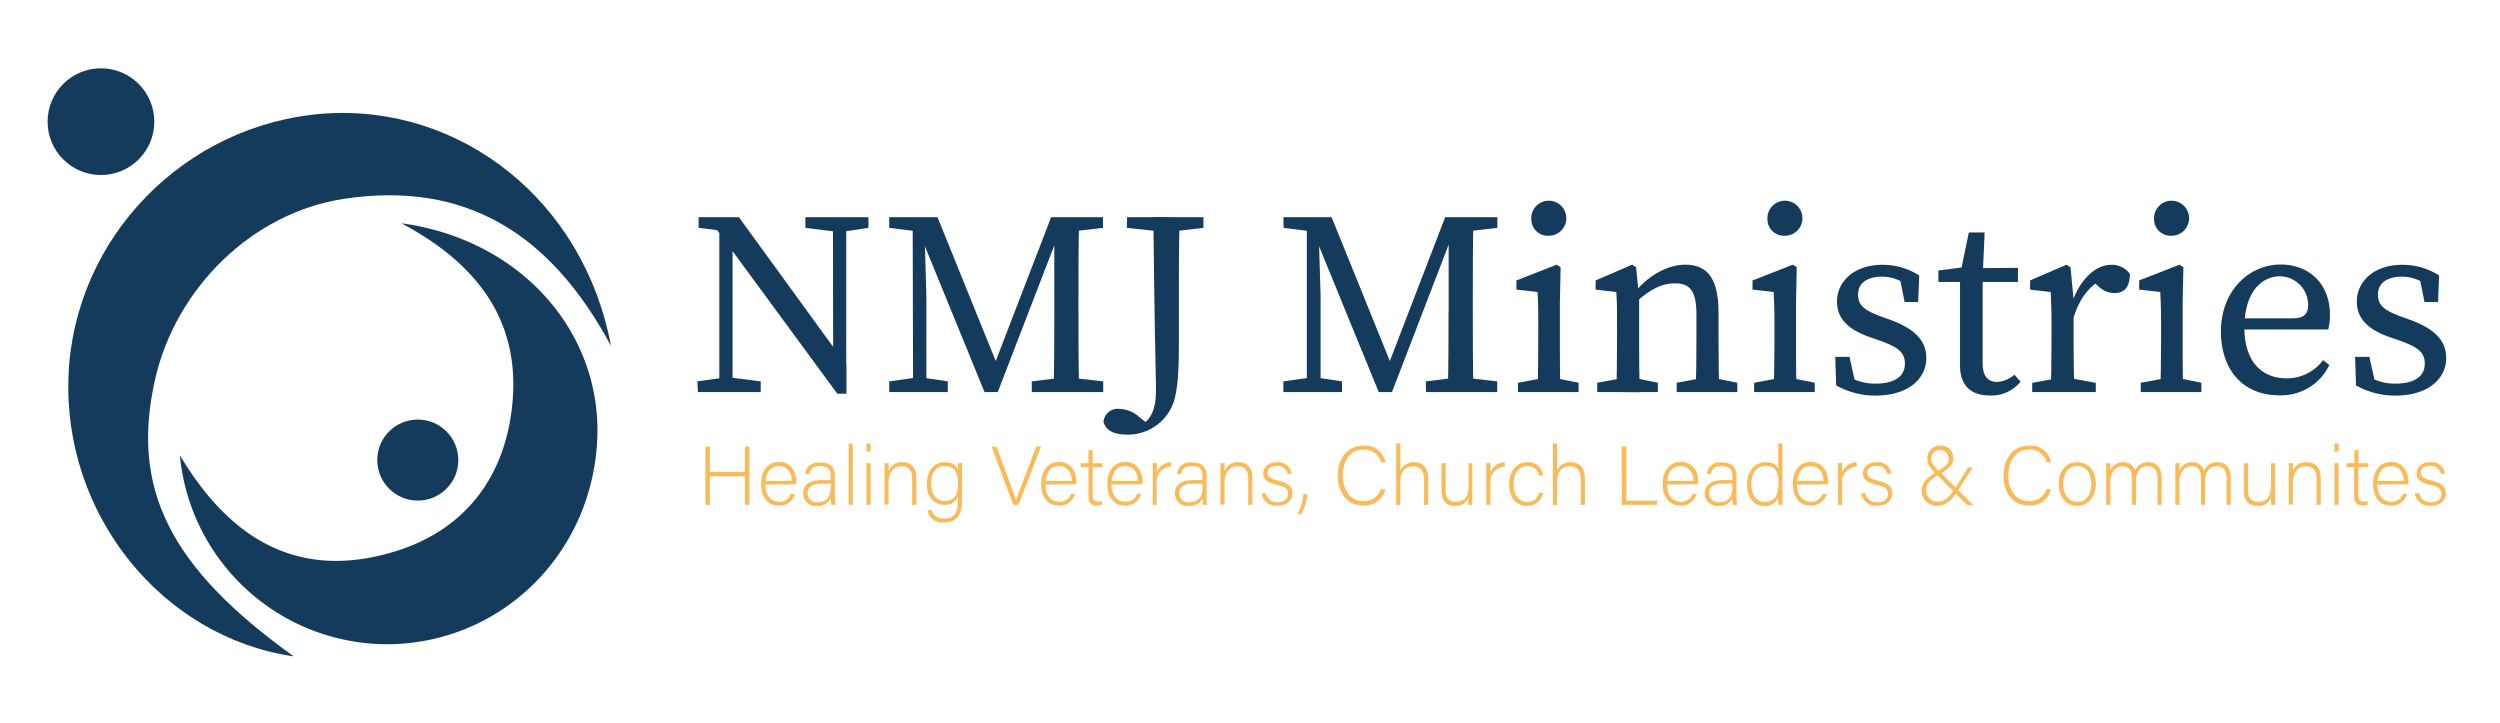 <svg id="Layer_1" data-name="Layer 1" xmlns="http://www.w3.org/2000/svg" viewBox="0 0 438.08 126.68"><defs><style>.cls-1{fill:#143a5c;}.cls-2{fill:#f9bb59;}</style></defs><circle class="cls-1" cx="73.21" cy="80.62" r="7.1"/><circle class="cls-1" cx="17.69" cy="21.32" r="9.35"/><path class="cls-1" d="M107.06,60.6C96.54,41,81.67,31.65,60.35,34.83,44.3,37.22,30.81,50.41,27.17,66.51c-4.32,19.13,2.6,32.95,24.3,48.51C28.35,111.65,11.06,90.16,12,65.91s20.38-44.2,44.77-46C80.7,18.22,102.32,35.15,107.06,60.6Z"/><path class="cls-1" d="M70.33,39.12c21.2,2.89,35.34,19.4,34.31,38.22-1.09,19.93-16.85,35.29-36.47,35.55A36.53,36.53,0,0,1,31.52,79.77c8.8,14.77,20.72,21.85,37.22,17,12-3.5,19.18-12.21,20.86-24.44C91.63,57.48,84.77,46.8,70.33,39.12Z"/><path class="cls-1" d="M122.2,66.83l4.81-.68H128l5.3.68V68.7h-11Zm2.85-27.34,2.83,1.11-5.46-.67V38.06h7.06L148.33,64v5h-1.6Zm1-1.43,2.32,1.87V68.7h-2.32Zm15.08,0h11.05v1.87l-4.58.69h-.94l-5.53-.69Zm4.83,0h2.33V69L146,66.68Z"/><path class="cls-1" d="M155.82,66.83l4.83-.68h.94l4.49.68V68.7H155.82Zm0-28.77h6.07v2.56h-.56l-5.51-.69Zm4.11,0h2l.4,13.77V68.7H160Zm.06,0h4.29l11,27.17h-1.55l10.46-27.17h2.46L174.84,68.7h-2.32ZM180.8,66.83l5.52-.68h1l6,.68V68.7H180.8Zm3.95-12.27V38.06h4.36c-.13,4.63-.13,9.39-.13,14.2v2.25c0,4.72,0,9.48.13,14.19h-4.51C184.75,64.07,184.75,59.31,184.75,54.56Zm2.08-16.5h6.45v1.87l-6,.69h-.47Z"/><path class="cls-1" d="M206.72,38.06c-.14,4.62-.14,9.37-.14,14.17v7.14c0,5.19-.12,7.62-.63,10a8.44,8.44,0,0,1-8.58,6.78c-1.74,0-3.54-.48-4-2.23a2.5,2.5,0,0,1,2.8-2.27,5.31,5.31,0,0,1,3.43,1.4l1.51,1.18-.37.49-.37,0-.08-.37c1.69-1.33,2.27-3.06,2.27-6s-.22-7.81-.45-30.33Zm-9.22,0h13.38v1.87l-6,.69h-1l-6.42-.69Z"/><path class="cls-1" d="M224.89,66.83l4.84-.68h.94l4.49.68V68.7H224.89Zm0-28.77H231v2.56h-.56l-5.51-.69Zm4.11,0h2l.41,13.77V68.7H229Zm.06,0h4.28l11,27.17h-1.55l10.45-27.17h2.46L243.92,68.7H241.6Zm20.79,28.77,5.51-.68h1l6,.68V68.7H249.88Zm4-12.27V38.06h4.36c-.13,4.63-.13,9.39-.13,14.2v2.25c0,4.72,0,9.48.13,14.19h-4.51C253.83,64.07,253.83,59.31,253.83,54.56Zm2.07-16.5h6.46v1.87l-6,.69h-.48Z"/><path class="cls-1" d="M269.42,68.7c.09-2.06.13-6.77.13-9.61V56.93c0-2.51,0-3.93-.13-5.76l-3.7-.42V49.14l7.06-2.76.69.46-.13,6.2v6.05c0,2.84,0,7.55.13,9.61Zm7.2-1.63V68.7H266V67.07l5-.92h1.06Zm-8.29-28.69a3.07,3.07,0,1,1,3.07,2.93A2.9,2.9,0,0,1,268.33,38.38Z"/><path class="cls-1" d="M283.23,68.7c.09-2.06.13-6.77.13-9.61V56.91c0-2.52,0-3.91-.13-5.74l-3.62-.42V49.14L286,46.38l.69.46.54,5.29v7c0,2.84,0,7.55.14,9.61Zm7.28-1.63V68.7H279.89V67.07l5-.92H286Zm10.63-12.26v4.28c0,2.93.05,7.55.14,9.61h-4.15c.1-2.06.14-6.68.14-9.61v-3.9c0-4.18-1.08-5.54-3.77-5.54-2.25,0-4.15.93-6.71,3.17h-1V50.71h2.38l-1.95.85c2.21-3,5.81-5.18,9.06-5.18C299.22,46.38,301.14,48.81,301.14,54.81Zm-1.29,11.34,4.58.92V68.7H293.81V67.07l5-.92Z"/><path class="cls-1" d="M310.8,68.7c.09-2.06.14-6.77.14-9.61V56.93c0-2.51-.05-3.93-.14-5.76l-3.7-.42V49.14l7.06-2.76.69.46-.13,6.2v6.05c0,2.84,0,7.55.13,9.61Zm7.2-1.63V68.7H307.38V67.07l5-.92h1.06Zm-8.29-28.69a3.07,3.07,0,1,1,3.07,2.93A2.9,2.9,0,0,1,309.71,38.38Z"/><path class="cls-1" d="M321.76,67.54l-.17-5h2.5L325.31,68l-2.26-1V65.34a8.83,8.83,0,0,0,5.64,1.88c3.47,0,5.11-1.39,5.11-3.48s-1.34-2.94-4.24-4L327.44,59c-3.35-1.23-5.54-3-5.54-6.18,0-3.34,2.83-6.42,8-6.42a11.85,11.85,0,0,1,6.41,1.87l-.19,4.65h-2.37l-.93-4.68,1.7.75v1.22a7.49,7.49,0,0,0-4.67-1.73c-2.8,0-4.26,1.22-4.26,3.13s1.12,2.8,4.24,3.93l1.42.51c4.56,1.67,6.3,3.84,6.3,6.71,0,3.47-3,6.56-8.92,6.56A14,14,0,0,1,321.76,67.54Z"/><path class="cls-1" d="M349.93,66.93A5.15,5.15,0,0,0,353,65.66l1.06,1.23a6.52,6.52,0,0,1-5.39,2.41c-3.22,0-5.21-1.66-5.21-5.24,0-1.13,0-2.1,0-3.89V49.4h-3.79v-2l5.66-.73-1.88,1.53L345,40.74h2.77l-.35,8V63.56C347.38,65.92,348.39,66.93,349.93,66.93Zm3.68-20V49.4h-8.16V47Z"/><path class="cls-1" d="M359.49,59.09V56.91c0-2.52-.05-3.91-.14-5.74l-3.61-.42V49.14l6.38-2.76.7.46.54,5.71v6.54c0,2.84.05,7.55.14,9.61h-4.15C359.44,66.64,359.49,61.93,359.49,59.09Zm-3.38,8,5-.92h1.14l5,.92V68.7H356.11Zm5.33-14.15h2.66l-1.12.37c1.43-4.34,4.24-6.91,6.95-6.91A3.84,3.84,0,0,1,373.22,48c0,2.16-.86,3.36-2.69,3.36a4.13,4.13,0,0,1-2.79-1.16l-1.24-1.09,2.22-.39c-2.77,1.45-4.42,3.75-5.45,7.22h-1.83Z"/><path class="cls-1" d="M378.55,68.7c.09-2.06.14-6.77.14-9.61V56.93c0-2.51-.05-3.93-.14-5.76l-3.7-.42V49.14l7.06-2.76.69.46-.13,6.2v6.05c0,2.84,0,7.55.13,9.61Zm7.2-1.63V68.7H375.13V67.07l5-.92h1.06Zm-8.29-28.69a3.07,3.07,0,1,1,3.07,2.93A2.9,2.9,0,0,1,377.46,38.38Z"/><path class="cls-1" d="M408.28,55.17a9.42,9.42,0,0,1-.31,2.56H391V55.78h10.76c2.2,0,2.7-1,2.7-2.36a5,5,0,0,0-5-5c-2.88,0-6.17,2.45-6.17,9,0,5.8,2.92,8.88,7.43,8.88a7.88,7.88,0,0,0,6.36-3.2l1.09.86a9.34,9.34,0,0,1-8.8,5.31c-6.16,0-10.19-4.26-10.19-11.24s4.83-11.68,10.52-11.68C404.55,46.38,408.28,49.64,408.28,55.17Z"/><path class="cls-1" d="M412.85,67.54l-.16-5h2.5L416.41,68l-2.26-1V65.34a8.79,8.79,0,0,0,5.63,1.88c3.48,0,5.12-1.39,5.12-3.48s-1.35-2.94-4.24-4L418.53,59c-3.35-1.23-5.54-3-5.54-6.18,0-3.34,2.83-6.42,8-6.42a11.86,11.86,0,0,1,6.42,1.87l-.19,4.65h-2.37l-.94-4.68,1.7.75v1.22a7.47,7.47,0,0,0-4.67-1.73c-2.79,0-4.25,1.22-4.25,3.13s1.12,2.8,4.23,3.93l1.42.51c4.57,1.67,6.31,3.84,6.31,6.71,0,3.47-3,6.56-8.92,6.56A14.06,14.06,0,0,1,412.85,67.54Z"/><path class="cls-2" d="M123.61,78.25h.79V82.7h6.13V78.25h.79V88.47h-.79v-5H124.4v5h-.79Z"/><path class="cls-2" d="M134.11,84.91c0,1.88,1,3,2.37,3a2,2,0,0,0,2.1-1.37h.75a2.81,2.81,0,0,1-2.88,2.06c-2.22,0-3.08-1.91-3.08-3.77,0-2.09,1-3.88,3.17-3.88s3,1.94,3,3.31c0,.21,0,.41,0,.6Zm4.63-.64c0-1.45-.8-2.59-2.23-2.59s-2.19,1-2.35,2.59Z"/><path class="cls-2" d="M146.3,87.09a8.75,8.75,0,0,0,.1,1.38h-.7a4.67,4.67,0,0,1-.13-1.12,2.41,2.41,0,0,1-2.4,1.3,2.17,2.17,0,0,1-2.42-2.19c0-1.61,1.24-2.34,3.43-2.34h1.39v-.74c0-.73-.22-1.71-1.89-1.71-1.47,0-1.69.77-1.85,1.37h-.73c.09-.8.58-2,2.6-2,1.66,0,2.6.7,2.6,2.3Zm-.72-2.34h-1.43c-1.62,0-2.63.42-2.63,1.68A1.53,1.53,0,0,0,143.2,88c2.09,0,2.38-1.39,2.38-3Z"/><path class="cls-2" d="M148.71,88.47V77.71h.73V88.47Z"/><path class="cls-2" d="M151.84,77.71h.73v1.42h-.73Zm0,3.46h.73v7.3h-.73Z"/><path class="cls-2" d="M155,83c0-.64,0-1.25,0-1.84h.72c0,.23,0,1.18,0,1.39A2.37,2.37,0,0,1,158.12,81c1.3,0,2.46.73,2.46,2.74v4.73h-.74V83.86c0-1.3-.54-2.15-1.81-2.15-1.73,0-2.33,1.45-2.33,3v3.72H155Z"/><path class="cls-2" d="M168.55,88c0,2.34-1,3.56-3.15,3.56a2.55,2.55,0,0,1-2.86-2.17h.74a2,2,0,0,0,2.15,1.49c1.9,0,2.42-1.23,2.42-3.09V87a2.31,2.31,0,0,1-2.44,1.46c-1.71,0-3-1.38-3-3.65,0-2.45,1.4-3.82,3.13-3.82,1.49,0,2.13.7,2.33,1.28,0-.42,0-.93.05-1.11h.68c0,.26,0,1.42,0,2.12Zm-5.39-3.19c0,1.74.92,3,2.33,3,1.82,0,2.38-1.21,2.38-3.11s-.59-3-2.34-3S163.16,83.13,163.16,84.79Z"/><path class="cls-2" d="M177.56,88.47l-3.8-10.22h.85l2,5.35c.57,1.54,1.21,3.25,1.43,4.12h0c.22-.76.92-2.56,1.49-4.07l2.06-5.4h.84l-3.95,10.22Z"/><path class="cls-2" d="M183.18,84.91c0,1.88,1,3,2.37,3a2,2,0,0,0,2.1-1.37h.75a2.81,2.81,0,0,1-2.88,2.06c-2.22,0-3.08-1.91-3.08-3.77,0-2.09,1-3.88,3.17-3.88s3,1.94,3,3.31c0,.21,0,.41,0,.6Zm4.63-.64c0-1.45-.8-2.59-2.23-2.59s-2.19,1-2.35,2.59Z"/><path class="cls-2" d="M189.38,81.17h1.36V78.89h.73v2.28h1.74v.69h-1.74V86.6c0,.82.17,1.29.88,1.29a2.58,2.58,0,0,0,.76-.09v.65a2.64,2.64,0,0,1-.91.13c-.94,0-1.46-.47-1.46-1.64V81.86h-1.36Z"/><path class="cls-2" d="M194.77,84.91c0,1.88,1,3,2.37,3a2,2,0,0,0,2.1-1.37H200a2.81,2.81,0,0,1-2.88,2.06c-2.22,0-3.08-1.91-3.08-3.77,0-2.09,1-3.88,3.17-3.88s3,1.94,3,3.31c0,.21,0,.41,0,.6Zm4.63-.64c0-1.45-.8-2.59-2.23-2.59s-2.19,1-2.35,2.59Z"/><path class="cls-2" d="M202,83.16c0-1.23,0-1.76,0-2h.72c0,.23,0,.7,0,1.64A2.74,2.74,0,0,1,205.22,81v.78a2.65,2.65,0,0,0-2.54,2.9v3.79H202Z"/><path class="cls-2" d="M211.44,87.09a7.4,7.4,0,0,0,.11,1.38h-.71a5.3,5.3,0,0,1-.13-1.12,2.4,2.4,0,0,1-2.39,1.3,2.18,2.18,0,0,1-2.43-2.19c0-1.61,1.24-2.34,3.43-2.34h1.39v-.74c0-.73-.22-1.71-1.88-1.71-1.48,0-1.7.77-1.86,1.37h-.73a2.27,2.27,0,0,1,2.6-2c1.67,0,2.6.7,2.6,2.3Zm-.71-2.34H209.3c-1.63,0-2.63.42-2.63,1.68A1.52,1.52,0,0,0,208.35,88c2.09,0,2.38-1.39,2.38-3Z"/><path class="cls-2" d="M213.86,83c0-.64,0-1.25,0-1.84h.72c0,.23,0,1.18,0,1.39A2.37,2.37,0,0,1,217,81c1.3,0,2.46.73,2.46,2.74v4.73h-.73V83.86c0-1.3-.55-2.15-1.82-2.15-1.73,0-2.33,1.45-2.33,3v3.72h-.73Z"/><path class="cls-2" d="M221.82,86.46A1.93,1.93,0,0,0,223.89,88c1.3,0,1.83-.6,1.83-1.42s-.35-1.24-2-1.63c-1.88-.46-2.35-1-2.35-2s.76-1.94,2.41-1.94a2.33,2.33,0,0,1,2.56,2h-.73a1.73,1.73,0,0,0-1.86-1.37c-1.27,0-1.63.63-1.63,1.21s.35,1,1.79,1.36c2.06.5,2.57,1.17,2.57,2.26,0,1.33-1.08,2.15-2.61,2.15a2.54,2.54,0,0,1-2.81-2.19Z"/><path class="cls-2" d="M227.37,90.14a9.39,9.39,0,0,0,1-3.54h.73a9.2,9.2,0,0,1-1.1,3.54Z"/><path class="cls-2" d="M242.76,85.74a3.73,3.73,0,0,1-3.84,2.85c-2.94,0-4.49-2.34-4.49-5.21s1.52-5.28,4.5-5.28A3.58,3.58,0,0,1,242.77,81H242a3,3,0,0,0-3.09-2.21c-2.55,0-3.61,2.33-3.61,4.53s1.05,4.5,3.66,4.5a3,3,0,0,0,3-2.12Z"/><path class="cls-2" d="M245.39,77.71V82.4A2.54,2.54,0,0,1,247.8,81c1,0,2.47.52,2.47,2.83v4.64h-.73V84c0-1.45-.66-2.27-1.87-2.27-1.45,0-2.28.89-2.28,2.69v4.07h-.73V77.71Z"/><path class="cls-2" d="M258,86.34c0,.72,0,1.86,0,2.13h-.7a11.83,11.83,0,0,1,0-1.27A2.24,2.24,0,0,1,255,88.65c-1.06,0-2.4-.41-2.4-2.64V81.17h.72v4.66c0,1.07.33,2.1,1.78,2.1,1.63,0,2.25-.92,2.25-3V81.17H258Z"/><path class="cls-2" d="M260.43,83.16c0-1.23,0-1.76,0-2h.72c0,.23,0,.7,0,1.64A2.74,2.74,0,0,1,263.7,81v.78a2.65,2.65,0,0,0-2.54,2.9v3.79h-.73Z"/><path class="cls-2" d="M270.42,86.33a2.81,2.81,0,0,1-2.83,2.32c-1.83,0-3.13-1.36-3.13-3.8,0-2,1.07-3.85,3.21-3.85a2.61,2.61,0,0,1,2.75,2.33h-.74a2,2,0,0,0-2-1.65c-1.55,0-2.43,1.32-2.43,3.14s.82,3.14,2.36,3.14a2.07,2.07,0,0,0,2.09-1.63Z"/><path class="cls-2" d="M272.85,77.71V82.4a2.54,2.54,0,0,1,2.41-1.4c1,0,2.47.52,2.47,2.83v4.64H277V84c0-1.45-.66-2.27-1.87-2.27-1.45,0-2.28.89-2.28,2.69v4.07h-.73V77.71Z"/><path class="cls-2" d="M284.16,78.25H285v9.49h5.49l-.15.73h-6.13Z"/><path class="cls-2" d="M292.11,84.91c0,1.88,1,3,2.36,3a2.06,2.06,0,0,0,2.11-1.37h.74a2.8,2.8,0,0,1-2.88,2.06c-2.22,0-3.08-1.91-3.08-3.77,0-2.09,1-3.88,3.17-3.88a3,3,0,0,1,3,3.31,5.82,5.82,0,0,1,0,.6Zm4.63-.64c0-1.45-.81-2.59-2.24-2.59s-2.19,1-2.35,2.59Z"/><path class="cls-2" d="M304.29,87.09a7.4,7.4,0,0,0,.11,1.38h-.71a5.3,5.3,0,0,1-.13-1.12,2.4,2.4,0,0,1-2.39,1.3,2.18,2.18,0,0,1-2.43-2.19c0-1.61,1.24-2.34,3.43-2.34h1.39v-.74c0-.73-.22-1.71-1.88-1.71-1.48,0-1.7.77-1.86,1.37h-.73a2.27,2.27,0,0,1,2.6-2c1.67,0,2.6.7,2.6,2.3Zm-.71-2.34h-1.43c-1.63,0-2.63.42-2.63,1.68A1.52,1.52,0,0,0,301.2,88c2.09,0,2.38-1.39,2.38-3Z"/><path class="cls-2" d="M312.34,77.71v8.66c0,.7,0,1.37,0,2.1h-.7c0-.17-.05-.86-.05-1.22a2.38,2.38,0,0,1-2.45,1.4c-1.9,0-3-1.55-3-3.74S307.36,81,309.35,81c1.46,0,2,.62,2.26,1.09V77.71Zm-5.44,7.17c0,2,1,3.08,2.29,3.08,1.93,0,2.45-1.33,2.45-3.31s-.45-3-2.32-3C307.87,81.68,306.9,82.84,306.9,84.88Z"/><path class="cls-2" d="M314.9,84.91c0,1.88,1,3,2.37,3a2,2,0,0,0,2.1-1.37h.75a2.81,2.81,0,0,1-2.88,2.06c-2.22,0-3.08-1.91-3.08-3.77,0-2.09,1-3.88,3.17-3.88s3,1.94,3,3.31c0,.21,0,.41,0,.6Zm4.63-.64c0-1.45-.8-2.59-2.23-2.59s-2.19,1-2.35,2.59Z"/><path class="cls-2" d="M322.08,83.16c0-1.23,0-1.76,0-2h.72c0,.23,0,.7,0,1.64A2.74,2.74,0,0,1,325.35,81v.78a2.65,2.65,0,0,0-2.54,2.9v3.79h-.73Z"/><path class="cls-2" d="M326.87,86.46A1.94,1.94,0,0,0,329,88c1.3,0,1.82-.6,1.82-1.42s-.35-1.24-2-1.63c-1.89-.46-2.36-1-2.36-2s.76-1.94,2.41-1.94a2.33,2.33,0,0,1,2.56,2h-.73a1.72,1.72,0,0,0-1.86-1.37c-1.27,0-1.63.63-1.63,1.21s.35,1,1.79,1.36c2.06.5,2.58,1.17,2.58,2.26,0,1.33-1.09,2.15-2.62,2.15a2.53,2.53,0,0,1-2.8-2.19Z"/><path class="cls-2" d="M345.7,81.9l-2.54,3.95c-1.24,1.91-2.13,2.77-3.77,2.77a2.59,2.59,0,0,1-2.64-2.6c0-1.24.57-2.19,2.73-3.36,1.49-1,2-1.37,2-2.31a1.53,1.53,0,1,0-3.06.06c0,.66.46,1.27,1.33,2.1l6.05,6h-1.09L339.23,83c-1-.91-1.5-1.58-1.5-2.62a2.23,2.23,0,0,1,2.34-2.31,2.18,2.18,0,0,1,2.22,2.25c0,1-.54,1.64-2.34,2.75-2.06,1.17-2.41,1.88-2.41,2.86a2,2,0,0,0,1.85,2c1.19,0,2-.41,3.29-2.52l2.18-3.49Z"/><path class="cls-2" d="M359.41,85.74a3.73,3.73,0,0,1-3.84,2.85c-2.94,0-4.48-2.34-4.48-5.21s1.51-5.28,4.49-5.28A3.59,3.59,0,0,1,359.43,81h-.79a3,3,0,0,0-3.1-2.21c-2.54,0-3.61,2.33-3.61,4.53s1.05,4.5,3.67,4.5a3,3,0,0,0,3-2.12Z"/><path class="cls-2" d="M367.26,84.81c0,2-1.13,3.84-3.3,3.84-2,0-3.2-1.62-3.2-3.83S361.91,81,364,81C366,81,367.26,82.51,367.26,84.81Zm-5.73,0c0,1.74.94,3.14,2.49,3.14s2.46-1.3,2.46-3.14-.87-3.14-2.49-3.14S361.53,83.07,361.53,84.82Z"/><path class="cls-2" d="M369.07,83.06c0-.63,0-1.32,0-1.89h.71a12.72,12.72,0,0,1,0,1.3A2.29,2.29,0,0,1,372,81a2.07,2.07,0,0,1,2.12,1.44A2.49,2.49,0,0,1,376.49,81c1.13,0,2.3.64,2.3,2.67v4.8h-.73V83.76c0-1-.35-2.05-1.71-2.05s-2.06,1.14-2.06,2.56v4.2h-.72v-4.7c0-1.07-.32-2.06-1.66-2.06S369.8,83,369.8,84.46v4h-.73Z"/><path class="cls-2" d="M381.19,83.06c0-.63,0-1.32,0-1.89h.72c0,.25,0,.88,0,1.3A2.28,2.28,0,0,1,384.11,81a2.08,2.08,0,0,1,2.12,1.44A2.47,2.47,0,0,1,388.61,81c1.12,0,2.29.64,2.29,2.67v4.8h-.73V83.76c0-1-.35-2.05-1.71-2.05s-2.06,1.14-2.06,2.56v4.2h-.71v-4.7c0-1.07-.32-2.06-1.67-2.06s-2.1,1.26-2.1,2.75v4h-.73Z"/><path class="cls-2" d="M398.66,86.34c0,.72,0,1.86,0,2.13H398a11,11,0,0,1-.05-1.27,2.23,2.23,0,0,1-2.35,1.45c-1.05,0-2.4-.41-2.4-2.64V81.17h.72v4.66c0,1.07.34,2.1,1.78,2.1,1.64,0,2.25-.92,2.25-3V81.17h.73Z"/><path class="cls-2" d="M401.06,83c0-.64,0-1.25,0-1.84h.71a13,13,0,0,1,0,1.39A2.38,2.38,0,0,1,404.22,81c1.3,0,2.45.73,2.45,2.74v4.73h-.73V83.86c0-1.3-.54-2.15-1.81-2.15-1.74,0-2.34,1.45-2.34,3v3.72h-.73Z"/><path class="cls-2" d="M409.07,77.71h.73v1.42h-.73Zm0,3.46h.73v7.3h-.73Z"/><path class="cls-2" d="M411.2,81.17h1.36V78.89h.73v2.28H415v.69h-1.74V86.6c0,.82.18,1.29.88,1.29a2.54,2.54,0,0,0,.76-.09v.65a2.64,2.64,0,0,1-.91.13c-.93,0-1.46-.47-1.46-1.64V81.86H411.2Z"/><path class="cls-2" d="M416.59,84.91c0,1.88,1,3,2.37,3a2,2,0,0,0,2.1-1.37h.75a2.81,2.81,0,0,1-2.88,2.06c-2.22,0-3.08-1.91-3.08-3.77,0-2.09,1-3.88,3.17-3.88s3,1.94,3,3.31c0,.21,0,.41,0,.6Zm4.63-.64c0-1.45-.8-2.59-2.23-2.59s-2.19,1-2.35,2.59Z"/><path class="cls-2" d="M423.94,86.46A1.94,1.94,0,0,0,426,88c1.3,0,1.82-.6,1.82-1.42s-.35-1.24-2-1.63c-1.89-.46-2.35-1-2.35-2s.76-1.94,2.41-1.94a2.31,2.31,0,0,1,2.55,2h-.73a1.72,1.72,0,0,0-1.85-1.37c-1.27,0-1.64.63-1.64,1.21s.35,1,1.8,1.36c2.06.5,2.57,1.17,2.57,2.26,0,1.33-1.08,2.15-2.62,2.15a2.53,2.53,0,0,1-2.8-2.19Z"/></svg>